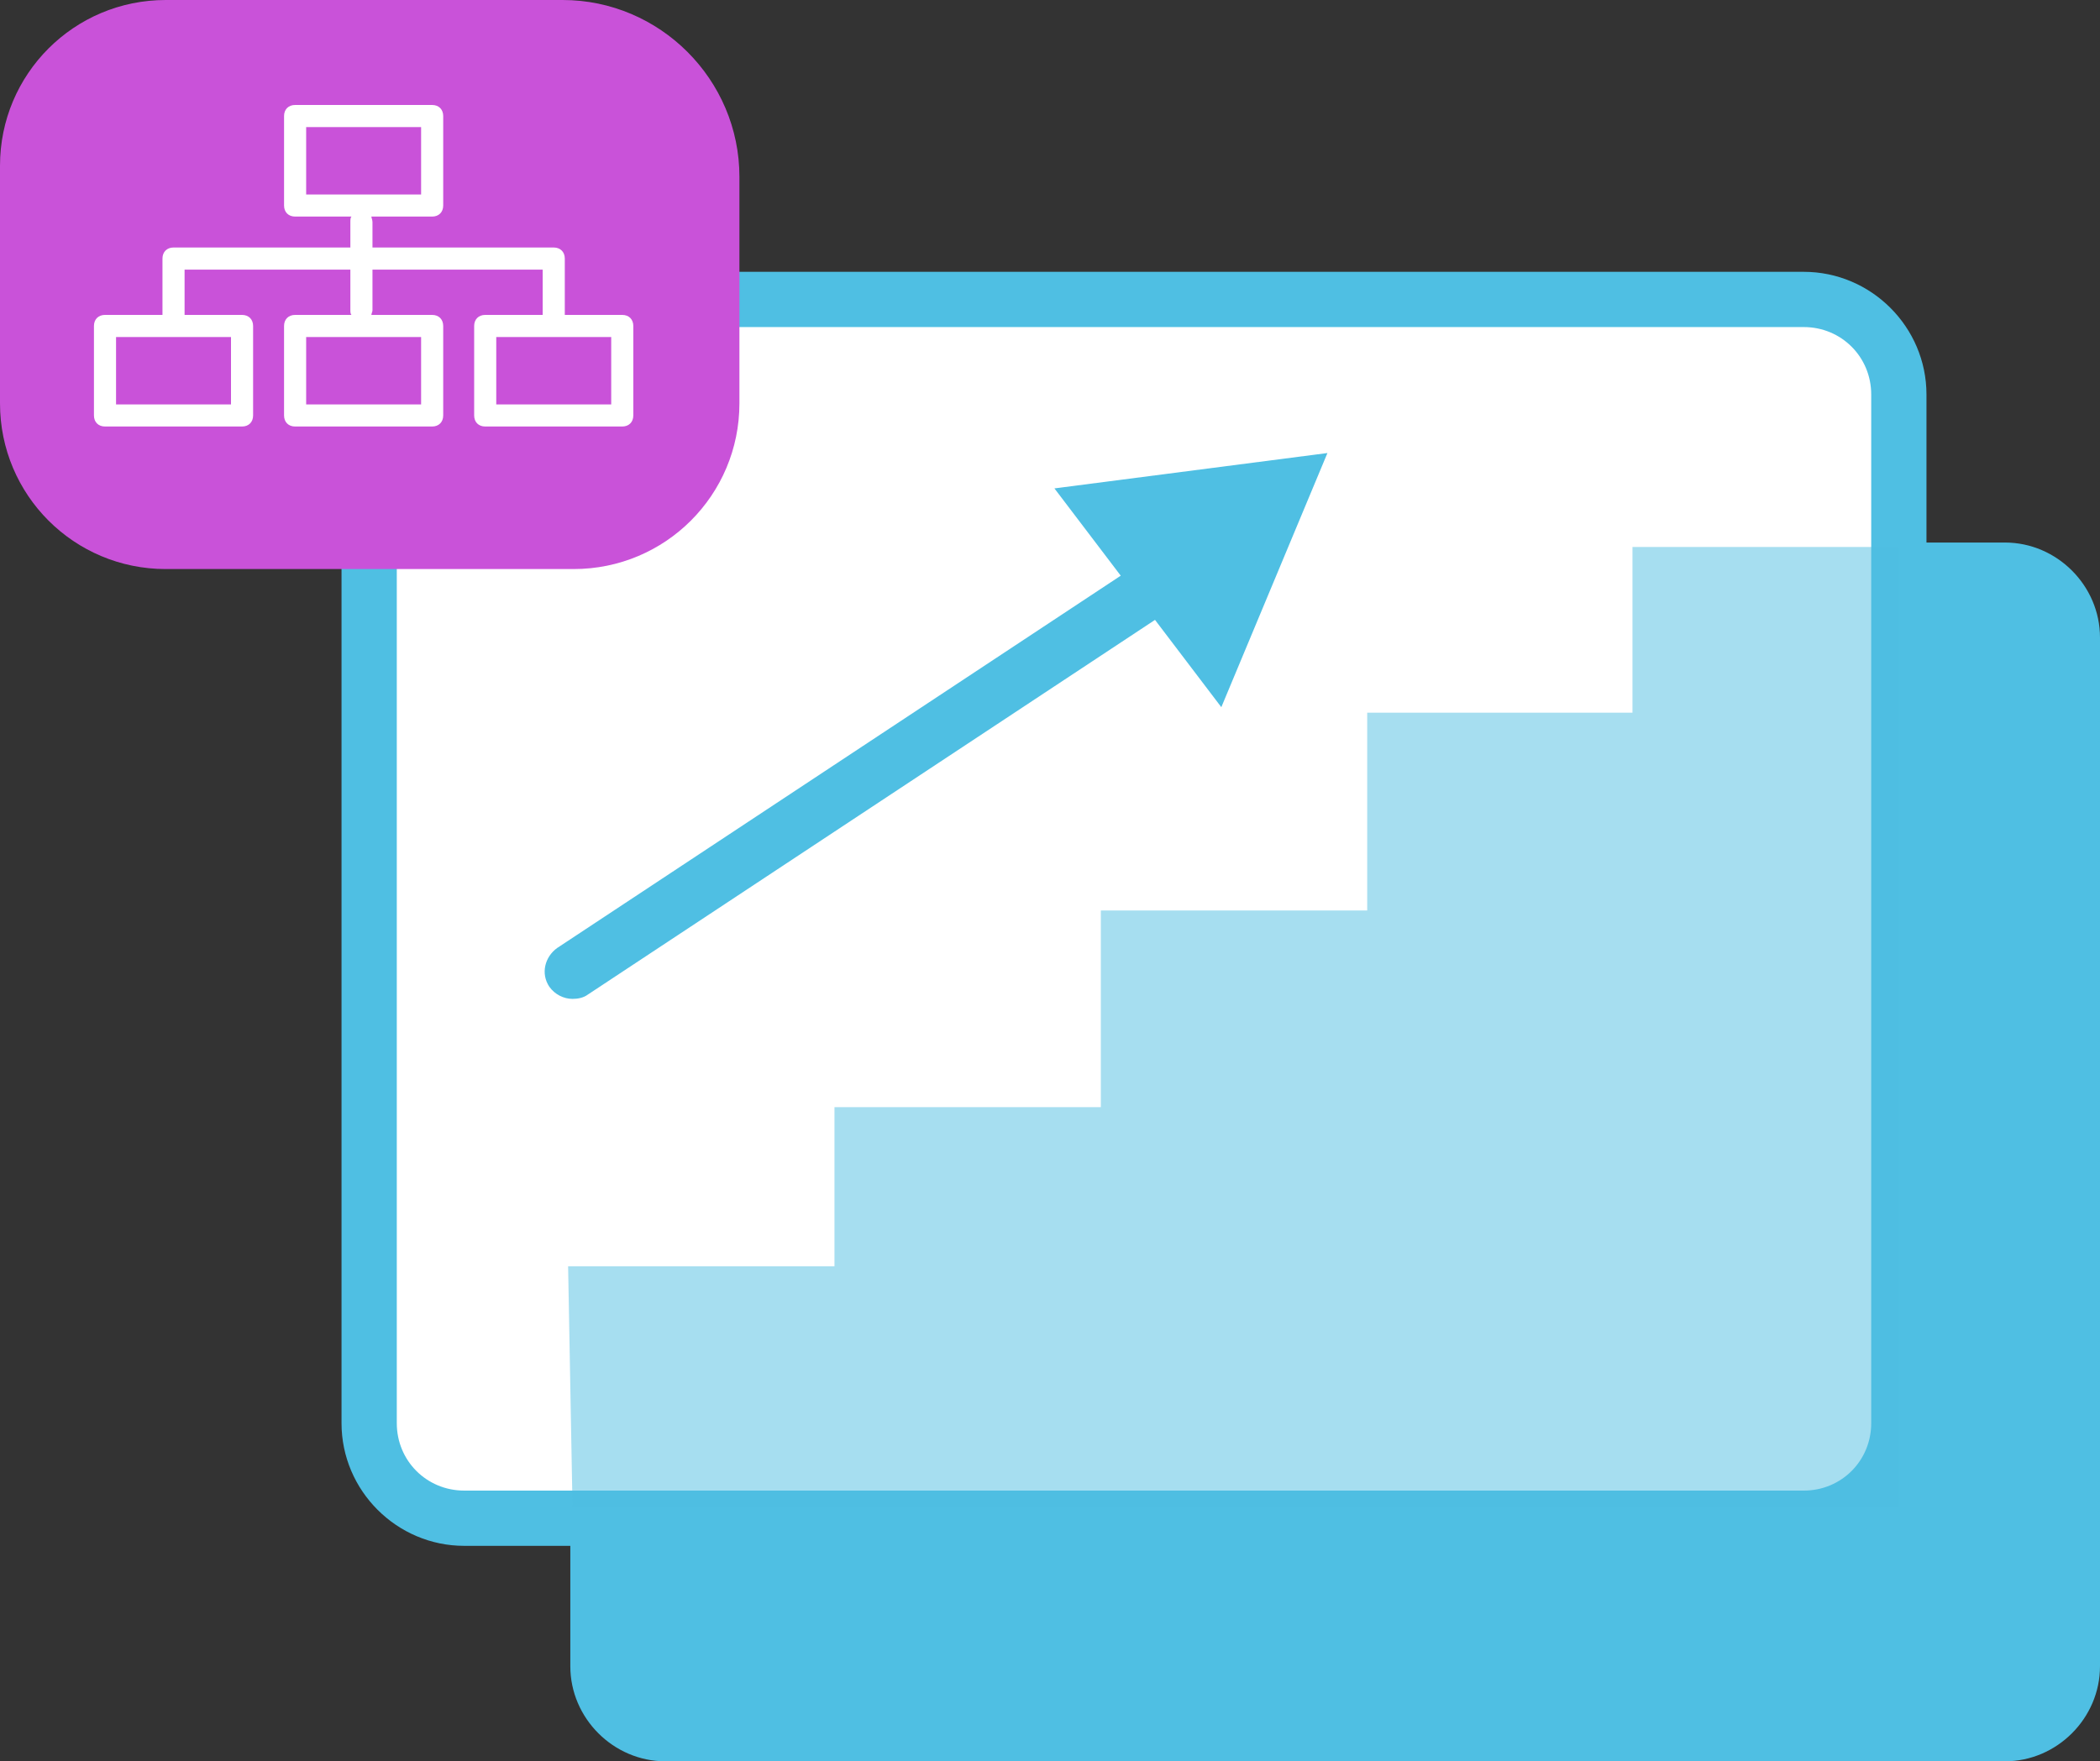 <svg version="1.1" id="grafik" xmlns="http://www.w3.org/2000/svg" x="0" y="0" style="enable-background:new 0 0 300 300" xml:space="preserve" viewBox="55.1 75.1 190 159.4"><rect x="55.1" y="75.1" width="190" height="159.4" fill="#333333" stroke="none"/><style>.st0{fill:#4fbfe3}.st1{fill:#fff}</style><path class="st0" d="M115.3 124.2h121.2c4.7 0 8.6 3.9 8.6 8.6v93.1c0 4.7-3.9 8.6-8.6 8.6H115.3c-4.7 0-8.6-3.9-8.6-8.6v-93.1c0-4.7 3.9-8.6 8.6-8.6z"></path><path class="st1" d="M97.1 102.2h121.2c4.7 0 8.6 3.9 8.6 8.6v93.1c0 4.7-3.9 8.6-8.6 8.6H97.1c-4.7 0-8.6-3.9-8.6-8.6v-93.1c0-4.7 3.9-8.6 8.6-8.6z"></path><path class="st0" d="M218.3 215H97.1C91 215 86 210 86 203.9v-93.1c0-6.1 5-11.1 11.1-11.1h121.2c6.1 0 11.1 5 11.1 11.1v93.1c0 6.1-5 11.1-11.1 11.1zM97.1 104.7c-3.4 0-6.1 2.7-6.1 6.1v93.1c0 3.4 2.7 6.1 6.1 6.1h121.2c3.4 0 6.1-2.7 6.1-6.1v-93.1c0-3.4-2.7-6.1-6.1-6.1H97.1z"></path><path class="st0" style="opacity:.5" d="m106.9 211.5-.4-21.8h24.1v-14.4h24.1v-17.8h24.1v-17.9h24v-15h24.1v86.9z"></path><path d="M70.1 75.1H106c8.8 0 16 7.2 16 16v20.5c0 8.3-6.7 15-15 15H70.1c-8.3 0-15-6.7-15-15V90.1c0-8.3 6.7-15 15-15z" style="fill:#c952d9"></path><path class="st1" d="M111.4 103.6h-5.2v-5.1c0-.6-.4-1-1-1H88.8v-2.3c0-.2-.1-.4-.1-.5h5.5c.6 0 1-.4 1-1v-8.1c0-.6-.4-1-1-1H81.8c-.6 0-1 .4-1 1v8.1c0 .6.4 1 1 1h5.1c-.1.1-.1.3-.1.5v2.3h-16c-.6 0-1 .4-1 1v5.1h-5.2c-.6 0-1 .4-1 1v8.1c0 .6.4 1 1 1H77c.6 0 1-.4 1-1v-8.1c0-.6-.4-1-1-1h-5.2v-4.1h15v3.7c0 .1 0 .3.1.4h-5.1c-.6 0-1 .4-1 1v8.1c0 .6.4 1 1 1h12.4c.6 0 1-.4 1-1v-8.1c0-.6-.4-1-1-1h-5.5c0-.1.1-.3.1-.4v-3.7h15.4v4.1H99c-.6 0-1 .4-1 1v8.1c0 .6.4 1 1 1h12.4c.6 0 1-.4 1-1v-8.1c0-.6-.4-1-1-1zm-28.6-17h10.4v6.1H82.8v-6.1zM76 111.7H65.6v-6.1H76v6.1zm17.2 0H82.8v-6.1h10.4v6.1zm17.2 0H100v-6.1h10.4v6.1z"></path><path class="st0" d="M165.6 139.1zm-15.1-19.8 6 7.9-51 33.7c-1.1.8-1.5 2.3-.7 3.5.5.7 1.3 1.1 2.1 1.1.5 0 1-.1 1.4-.4l51.3-33.9 6 7.9 9.6-23-24.7 3.2z"></path></svg>
